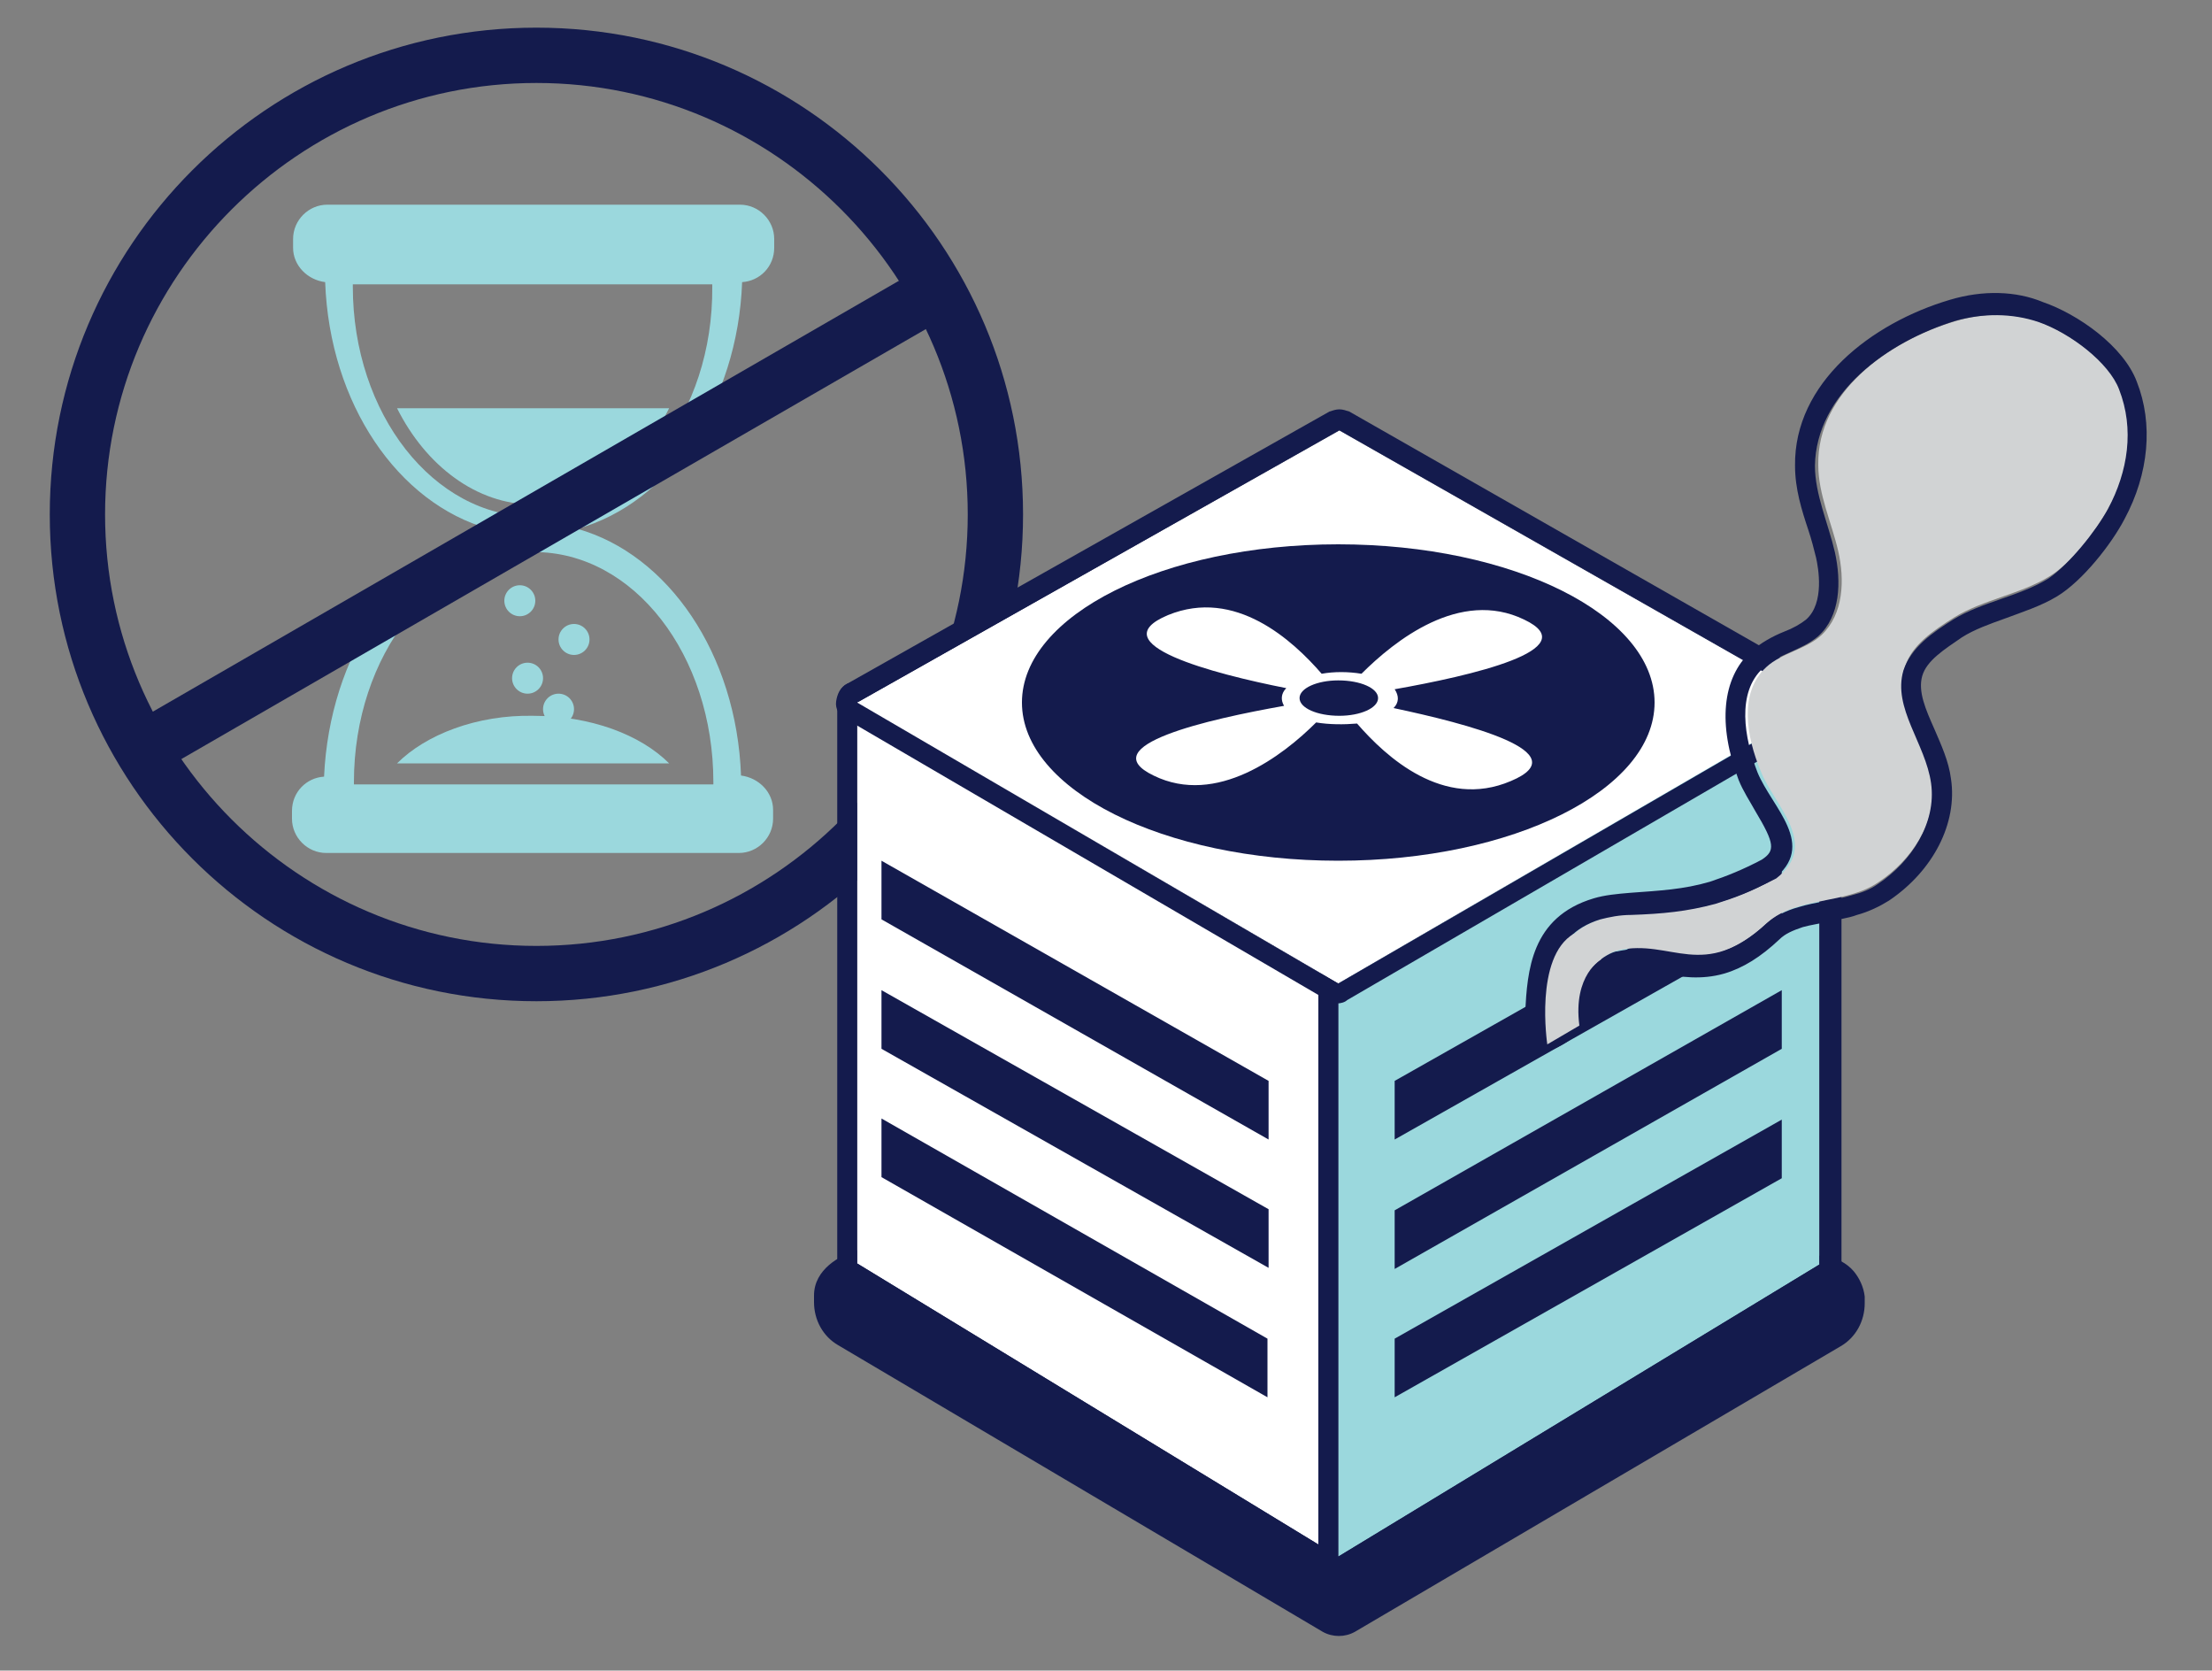 <?xml version="1.0" encoding="utf-8"?>
<!-- Generator: Adobe Illustrator 23.0.1, SVG Export Plug-In . SVG Version: 6.00 Build 0)  -->
<svg version="1.1" id="Layer_1" xmlns="http://www.w3.org/2000/svg" xmlns:xlink="http://www.w3.org/1999/xlink" x="0px" y="0px"
	 viewBox="0 0 200 151" style="enable-background:new 0 0 200 151;" xml:space="preserve">
<rect x="0" y="0" width="200" height="151" fill="#808080" stroke="none"/>
<style type="text/css">
	.st0{fill:#9BD8DD;}
	.st1{fill:#141B4D;}
	.st2{fill:#FFFFFF;}
	.st3{fill:#D1D3D4;}
</style>
<g>
	<g>
		<g>
			<path class="st0" d="M67.1,25.5c1.6-0.1,2.9-1.4,2.9-3.1v-0.8c0-1.7-1.4-3.1-3.1-3.1H29.6c-1.7,0-3.1,1.4-3.1,3.1v0.8
				c0,1.6,1.3,2.9,2.9,3.1c0.4,11,6.6,20,14.8,22.3C36,50.1,29.8,59.2,29.3,70.2c-1.6,0.1-2.9,1.4-2.9,3.1V74c0,1.7,1.4,3.1,3.1,3.1
				h37.3c1.7,0,3.1-1.4,3.1-3.1v-0.8c0-1.6-1.3-2.9-2.9-3.1c-0.4-11-6.6-20-14.8-22.3C60.5,45.5,66.7,36.4,67.1,25.5z M64.5,70.7
				c0,0.1,0,0.1,0,0.2H32c0-0.1,0-0.1,0-0.2c0-11.5,7.3-20.8,16.3-20.8S64.5,59.2,64.5,70.7z M48.2,46.7c-9,0-16.3-9.3-16.3-20.8
				c0-0.1,0-0.1,0-0.2h32.5c0,0.1,0,0.1,0,0.2C64.5,37.4,57.2,46.7,48.2,46.7z"/>
			<path class="st0" d="M48.2,45.6c5.2,0,9.7-3.5,12.3-8.7H35.9C38.5,42.1,43.1,45.6,48.2,45.6z"/>
			<path class="st0" d="M35.9,69h24.6c-2.6-2.6-7.1-4.3-12.3-4.3C43.1,64.6,38.5,66.4,35.9,69z"/>
		</g>
		<circle class="st0" cx="47" cy="54.3" r="1.4"/>
		<circle class="st0" cx="51.9" cy="57.8" r="1.4"/>
		<circle class="st0" cx="47.7" cy="61.3" r="1.4"/>
		<circle class="st0" cx="50.5" cy="64.1" r="1.4"/>
	</g>
	<path class="st1" d="M48.5,90.5c-24.3,0-44-19.7-44-44s19.7-44,44-44s44,19.7,44,44S72.8,90.5,48.5,90.5z M48.5,7.5
		c-21.5,0-39,17.5-39,39s17.5,39,39,39s39-17.5,39-39S70,7.5,48.5,7.5z"/>
	<rect x="7.1" y="44.8" transform="matrix(0.866 -0.5 0.5 0.866 -17.185 30.497)" class="st1" width="82.4" height="5"/>
	<g>
		<polygon class="st1" points="77.5,63.4 121.1,38.9 164.5,63.5 164.5,114.3 121,140.7 77.5,114.2 		"/>
		<path class="st1" d="M167.6,114.9c-1.3-1.5-3.6-1.8-5.4-0.9l-39.1,20.7c-1.3,0.7-2.9,0.7-4.2,0l-40.4-21.5
			c-0.4-0.2-0.9-0.3-1.3-0.1c-1.2,0.4-3.6,1.6-3.6,4l0,0.6c0,1.6,0.8,3.1,2.2,3.9l43.8,25.9c0.9,0.5,2,0.5,2.9,0l43.9-25.8
			c1.4-0.8,2.2-2.3,2.2-3.9l0-0.6C168.5,116.3,168.1,115.5,167.6,114.9z"/>
		<g>
			<polygon class="st2" points="77.5,114.2 77.5,63.4 121,88.9 121,140.7 			"/>
			<path class="st1" d="M77.5,63.4L121,88.9l0,51.8l-43.5-26.5L77.5,63.4 M77.5,61.6c-0.3,0-0.6,0.1-0.9,0.2c-0.6,0.3-0.9,1-0.9,1.6
				l0,50.8c0,0.7,0.3,1.3,0.9,1.6l43.5,26.5c0.3,0.2,0.6,0.3,1,0.3c0.3,0,0.6-0.1,0.9-0.2c0.6-0.3,1-1,1-1.6l0-51.8
				c0-0.7-0.4-1.3-0.9-1.6L78.5,61.8C78.2,61.7,77.9,61.6,77.5,61.6L77.5,61.6z"/>
		</g>
		<g>
			<polygon class="st0" points="164.5,114.3 164.5,63.5 121,88.9 121,140.7 			"/>
			<path class="st1" d="M164.5,63.5l0,50.8L121,140.7l0-51.8L164.5,63.5 M164.5,61.7c-0.3,0-0.7,0.1-0.9,0.3l-43.5,25.3
				c-0.6,0.3-0.9,1-0.9,1.6l0,51.8c0,0.7,0.4,1.3,1,1.6c0.3,0.2,0.6,0.2,0.9,0.2c0.3,0,0.7-0.1,1-0.3l43.5-26.4
				c0.6-0.3,0.9-0.9,0.9-1.6l0-50.8c0-0.7-0.4-1.3-0.9-1.6C165.2,61.7,164.9,61.7,164.5,61.7L164.5,61.7z"/>
		</g>
		<g>
			<polygon class="st2" points="77.5,63.5 121.1,38.9 164.5,63.6 121,88.9 			"/>
			<path class="st1" d="M121.1,38.9l43.5,24.7L121,88.9L77.5,63.5L121.1,38.9 M121.1,37c-0.3,0-0.6,0.1-0.9,0.2L76.6,61.8
				c-0.6,0.3-0.9,0.9-1,1.6s0.3,1.3,0.9,1.6l43.5,25.4c0.3,0.2,0.6,0.3,0.9,0.3c0.3,0,0.7-0.1,0.9-0.3l43.5-25.3
				c0.6-0.3,0.9-1,0.9-1.6c0-0.7-0.4-1.3-0.9-1.6L122,37.2C121.7,37.1,121.4,37,121.1,37L121.1,37z"/>
		</g>
		<ellipse class="st1" cx="121" cy="63.5" rx="28.6" ry="14.3"/>
		<polygon class="st1" points="126.1,97.7 161.1,77.9 161.1,83.2 126.1,103 		"/>
		<polygon class="st1" points="126.1,109.4 161.1,89.5 161.1,94.8 126.1,114.7 		"/>
		<polygon class="st1" points="126.1,121 161.1,101.2 161.1,106.5 126.1,126.3 		"/>
		<polygon class="st1" points="114.7,97.7 79.7,77.8 79.7,83.1 114.7,103 		"/>
		<polygon class="st1" points="114.7,109.3 79.7,89.5 79.7,94.8 114.7,114.6 		"/>
		<polygon class="st1" points="114.6,121 79.7,101.1 79.7,106.4 114.6,126.3 		"/>
		<path class="st2" d="M119,65.3c1.2,0.2,2.5,0.2,3.7,0.1c2.6,3,7.8,7.8,13.9,5.2c6.2-2.6-4-5.2-10.6-6.6c0.5-0.5,0.5-1.1,0.1-1.7
			c6.8-1.2,17.4-3.6,11.7-6.3c-5.8-2.8-11.7,1.9-14.7,4.9c-1.2-0.2-2.5-0.2-3.6,0c-2.6-3-7.8-7.8-13.9-5.3
			c-6.2,2.6,4.1,5.3,10.7,6.6c-0.5,0.5-0.5,1.1-0.2,1.6c-6.8,1.2-17.4,3.6-11.8,6.3C110,72.9,116,68.3,119,65.3z M117.5,63.1
			c0-0.9,1.6-1.6,3.5-1.6c2,0,3.6,0.7,3.6,1.6c0,0.9-1.6,1.6-3.5,1.6C119.1,64.7,117.5,64,117.5,63.1z"/>
	</g>
	<g>
		<path class="st3" d="M191.7,35.2c-0.9-2.4-4.4-5-7.3-6.1c-2.4-0.9-5.1-0.8-7.5-0.1c-6.2,1.8-12.6,6.5-12.5,13
			c0,2.7,1.2,5.2,1.8,7.8c0.6,2.6,0.5,5.7-1.5,7.6c-1.4,1.3-3.6,1.6-5,2.9c-2.5,2.3-1.8,6.3-0.5,9.4c1.2,3.1,5.4,6.6,1.4,9.7
			c-5.2,2.7-8.4,3-12.9,3.2c-7.9,0.4-7.3,5.8-7.7,10.2c1.4-0.5,2.5-1.9,2.8-3.4c0.3-1.4,2.2-3.2,3.5-3.5c4.8-1.1,7.7,2.9,13.5-2.5
			c2.7-2.4,7.1-1.6,10.1-3.7c3-2,5.3-5.5,4.8-9.1c-0.5-3.5-3.5-6.8-2.5-10.2c0.6-2.1,2.6-3.4,4.5-4.6c2.6-1.6,6-2.1,8.6-3.7
			c2-1.2,4.3-4.2,5.4-6.3C192.5,42.6,193.1,38.8,191.7,35.2z"/>
		<path class="st1" d="M176.8,29c2.5-0.7,5.1-0.7,7.5,0.1c2.9,1,6.4,3.7,7.3,6.1c1.4,3.6,0.8,7.4-1,10.8c-1.1,2-3.5,5-5.4,6.3
			c-2.6,1.6-6,2.1-8.6,3.7c-1.9,1.2-3.8,2.5-4.5,4.6c-1,3.4,2,6.6,2.5,10.2c0.5,3.6-1.8,7.1-4.8,9.1c-0.7,0.5-1.5,0.8-2.3,1
			c-1.6,0.5-3.3,0.6-4.9,1.1c-1.1,0.3-2.1,0.8-2.9,1.5c-1.6,1.5-3,2.2-4.2,2.6c-3.3,1-5.8-0.9-9.3-0.1c0,0-0.1,0-0.1,0
			c-1.4,0.4-3.1,2.1-3.4,3.5c-0.3,1.5-1.3,2.9-2.8,3.4c0.3-3.8-0.1-8.3,4.8-9.8c0.8-0.2,1.7-0.4,2.8-0.4c2.8-0.1,5-0.3,7.6-1
			c1.6-0.5,3.3-1.1,5.2-2.2c4.1-3.1-0.1-6.5-1.4-9.7c-1.2-3.1-1.9-7.2,0.5-9.4c1.4-1.3,3.5-1.6,5-2.9c2-1.8,2.1-4.9,1.5-7.6
			c-0.6-2.6-1.8-5.2-1.8-7.8C164.2,35.6,170.6,30.9,176.8,29C176.8,29,176.8,29,176.8,29 M176.3,27.1L176.3,27.1L176.3,27.1
			c-7.1,2.1-14.1,7.5-14,15c0,2.1,0.6,4,1.2,5.8c0.3,0.9,0.5,1.7,0.7,2.5c0.2,0.9,0.8,4.1-0.9,5.6c-0.5,0.4-1.2,0.8-2,1.1
			c-1,0.4-2.1,1-3,1.8c-2.6,2.4-3,6.6-1.1,11.6c0.4,1,1,1.9,1.5,2.8c1.8,3,1.8,3.6,0.6,4.4c-1.7,0.9-3.2,1.5-4.7,2
			c-2.4,0.7-4.5,0.8-7.2,1c-1.2,0.1-2.3,0.2-3.3,0.5c-5.7,1.7-6,6.6-6.2,10.3c0,0.4,0,0.9-0.1,1.3l-0.2,3.1l2.9-1.1
			c2-0.8,3.6-2.7,4-5c0.1-0.5,1.2-1.7,2-1.9c1.3-0.3,2.5-0.1,3.8,0.1c1.6,0.3,3.5,0.6,5.6,0c1.7-0.5,3.3-1.5,5-3.1
			c0.5-0.5,1.2-0.8,2.1-1.1c0.7-0.2,1.5-0.3,2.3-0.5c0.9-0.2,1.8-0.3,2.6-0.6c1.1-0.3,2.1-0.8,2.9-1.3c4-2.7,6.2-7,5.6-11
			c-0.2-1.6-0.9-3.1-1.5-4.5c-0.8-1.8-1.5-3.4-1.1-4.8c0.4-1.4,2-2.4,3.6-3.5c1.1-0.7,2.5-1.2,3.9-1.7c1.6-0.6,3.2-1.1,4.7-2
			c2.3-1.4,4.9-4.7,6.1-7c2.2-4.1,2.6-8.6,1.1-12.4c-1.2-3.2-5.3-6.1-8.5-7.2C182.3,26.3,179.3,26.2,176.3,27.1L176.3,27.1z"/>
	</g>
</g>
<path class="st3" d="M144.8,86.7c0,0-2.6,1.4-2,6l-2.9,1.7c0,0-1.2-7.9,2.4-10L144.8,86.7z"/>
</svg>
